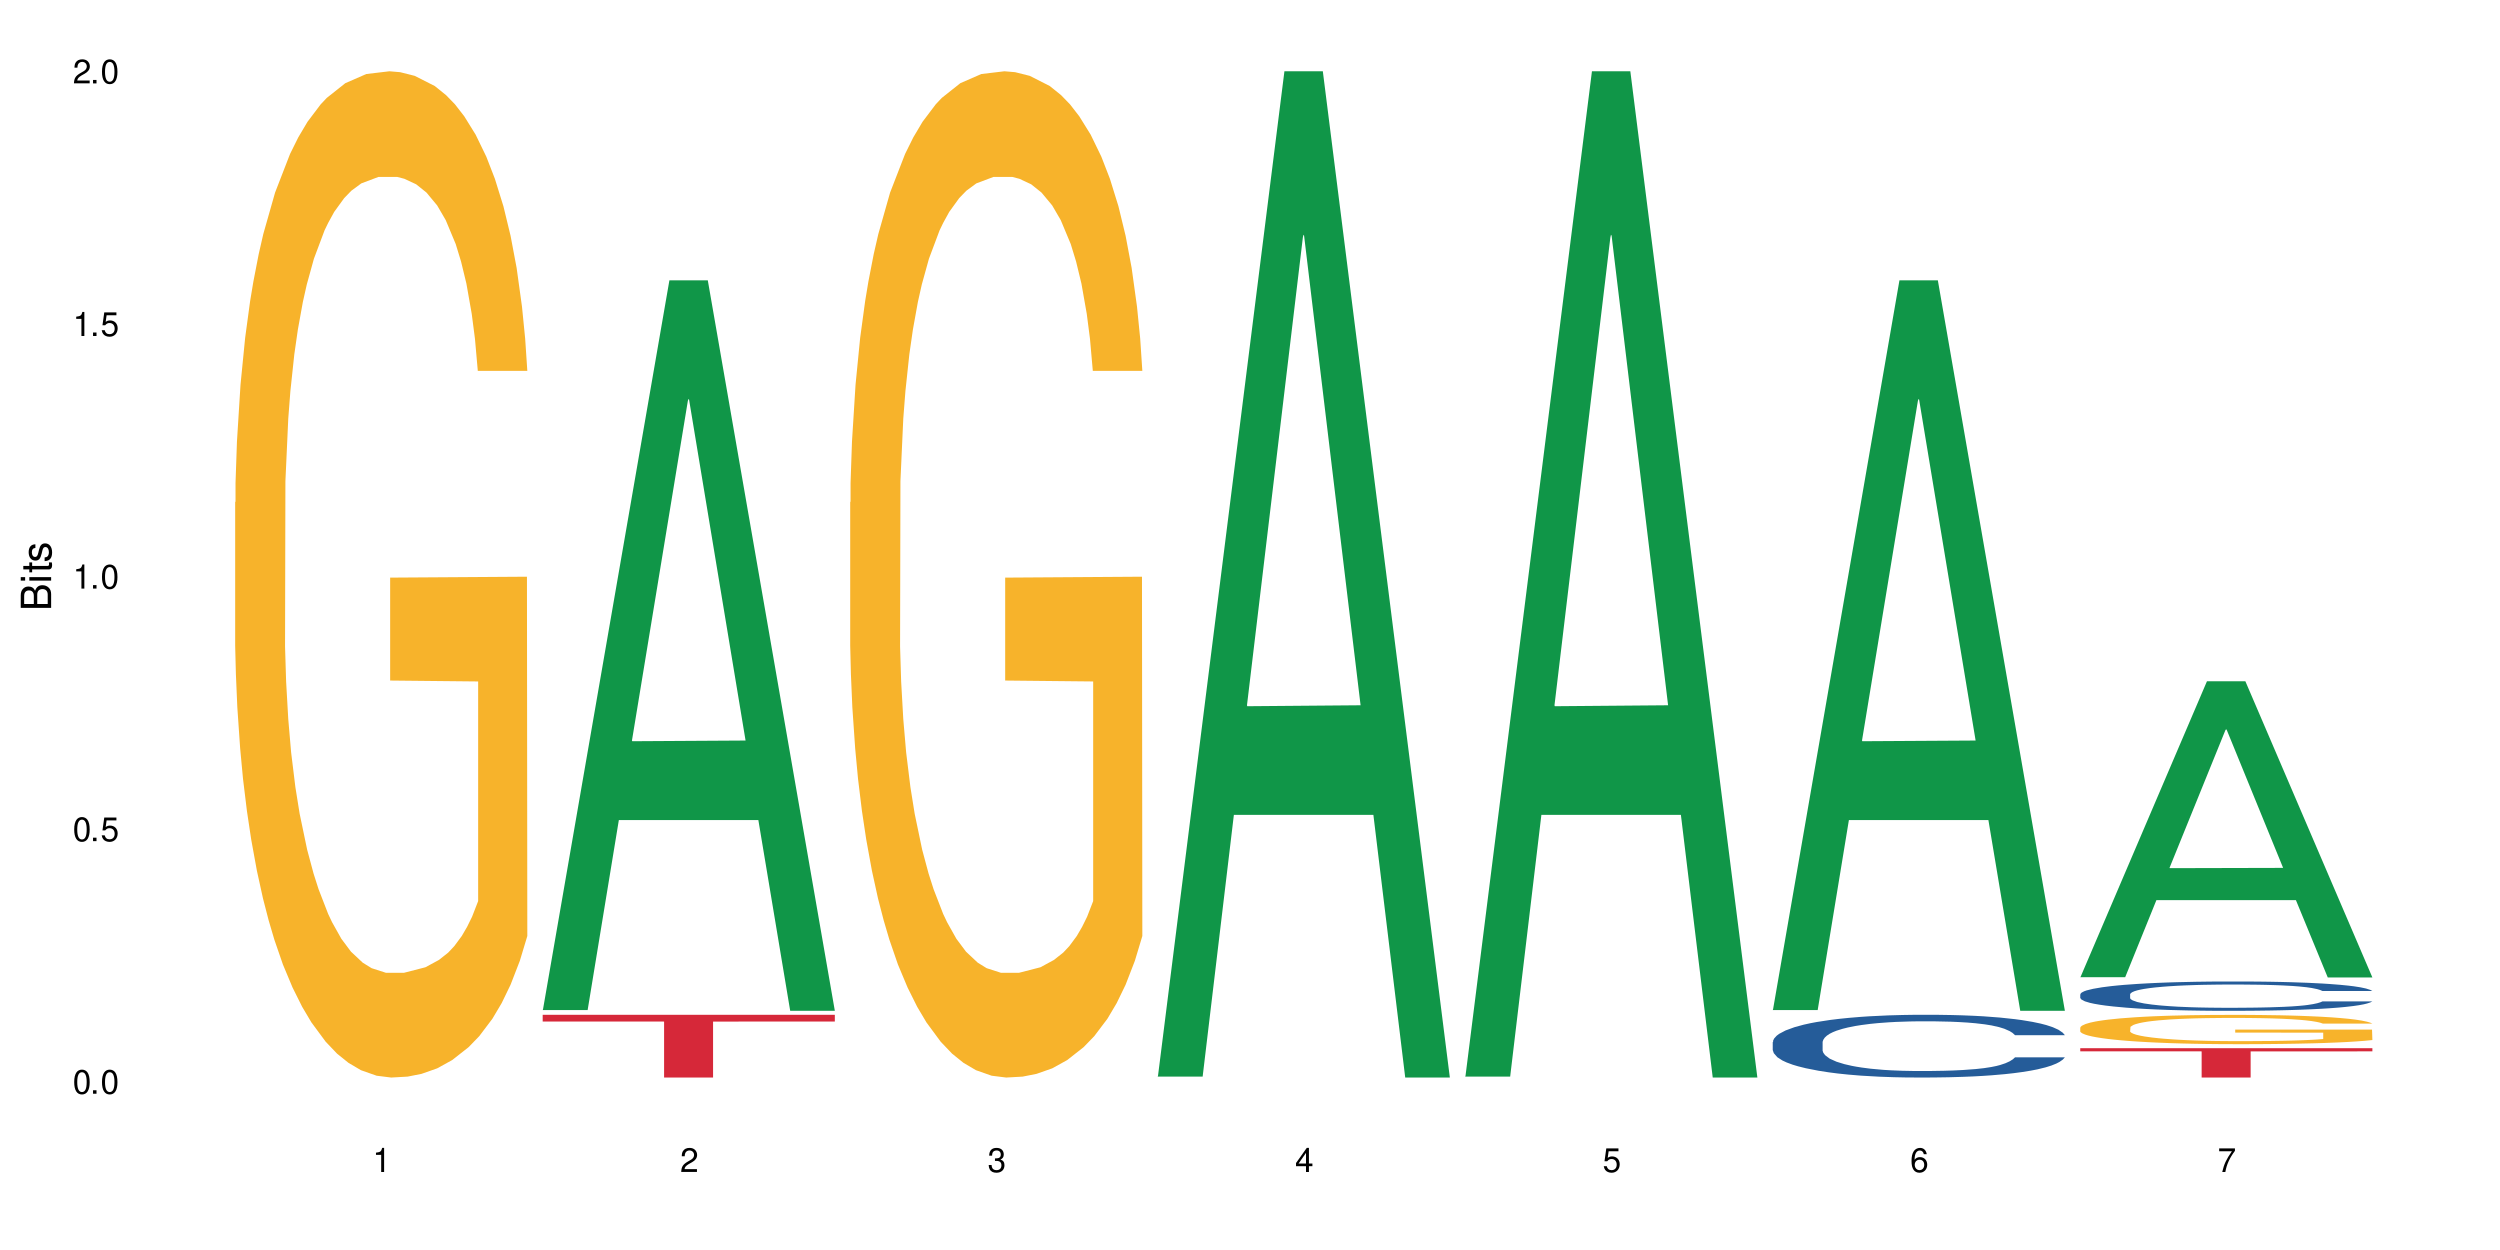 <?xml version="1.0" encoding="UTF-8"?>
<svg xmlns="http://www.w3.org/2000/svg" xmlns:xlink="http://www.w3.org/1999/xlink" width="720" height="360" viewBox="0 0 720 360">
<defs>
<g>
<g id="glyph-0-0">
</g>
<g id="glyph-0-1">
<path d="M 2.641 -6.938 C 2 -6.938 1.422 -6.656 1.078 -6.172 C 0.641 -5.562 0.406 -4.641 0.406 -3.359 C 0.406 -1.016 1.188 0.219 2.641 0.219 C 4.078 0.219 4.859 -1.016 4.859 -3.297 C 4.859 -4.641 4.656 -5.547 4.203 -6.172 C 3.844 -6.656 3.281 -6.938 2.641 -6.938 Z M 2.641 -6.188 C 3.547 -6.188 4 -5.25 4 -3.375 C 4 -1.406 3.562 -0.484 2.625 -0.484 C 1.734 -0.484 1.281 -1.438 1.281 -3.344 C 1.281 -5.25 1.734 -6.188 2.641 -6.188 Z M 2.641 -6.188 "/>
</g>
<g id="glyph-0-2">
<path d="M 1.828 -1 L 0.828 -1 L 0.828 0 L 1.828 0 Z M 1.828 -1 "/>
</g>
<g id="glyph-0-3">
<path d="M 4.562 -6.797 L 1.062 -6.797 L 0.547 -3.094 L 1.328 -3.094 C 1.719 -3.562 2.047 -3.734 2.578 -3.734 C 3.484 -3.734 4.062 -3.109 4.062 -2.094 C 4.062 -1.125 3.484 -0.531 2.578 -0.531 C 1.828 -0.531 1.375 -0.906 1.188 -1.672 L 0.328 -1.672 C 0.453 -1.109 0.547 -0.844 0.75 -0.594 C 1.125 -0.078 1.828 0.219 2.594 0.219 C 3.969 0.219 4.922 -0.781 4.922 -2.219 C 4.922 -3.562 4.031 -4.484 2.719 -4.484 C 2.25 -4.484 1.859 -4.359 1.469 -4.062 L 1.734 -5.969 L 4.562 -5.969 Z M 4.562 -6.797 "/>
</g>
<g id="glyph-0-4">
<path d="M 2.484 -4.938 L 2.484 0 L 3.328 0 L 3.328 -6.938 L 2.766 -6.938 C 2.469 -5.875 2.281 -5.734 0.984 -5.562 L 0.984 -4.938 Z M 2.484 -4.938 "/>
</g>
<g id="glyph-0-5">
<path d="M 4.859 -0.828 L 1.281 -0.828 C 1.359 -1.406 1.672 -1.781 2.5 -2.281 L 3.469 -2.828 C 4.406 -3.344 4.906 -4.062 4.906 -4.906 C 4.906 -5.484 4.672 -6.031 4.266 -6.406 C 3.859 -6.766 3.375 -6.938 2.719 -6.938 C 1.859 -6.938 1.219 -6.625 0.844 -6.031 C 0.609 -5.672 0.5 -5.234 0.484 -4.531 L 1.328 -4.531 C 1.359 -5.016 1.406 -5.281 1.531 -5.516 C 1.75 -5.938 2.188 -6.203 2.703 -6.203 C 3.469 -6.203 4.031 -5.641 4.031 -4.891 C 4.031 -4.344 3.719 -3.859 3.125 -3.516 L 2.234 -3 C 0.812 -2.172 0.406 -1.531 0.328 -0.016 L 4.859 -0.016 Z M 4.859 -0.828 "/>
</g>
<g id="glyph-0-6">
<path d="M 2.125 -3.188 L 2.578 -3.188 C 3.5 -3.188 3.984 -2.766 3.984 -1.922 C 3.984 -1.062 3.469 -0.531 2.594 -0.531 C 1.656 -0.531 1.203 -1 1.156 -2.016 L 0.312 -2.016 C 0.344 -1.453 0.438 -1.094 0.609 -0.781 C 0.953 -0.109 1.625 0.219 2.547 0.219 C 3.953 0.219 4.859 -0.625 4.859 -1.938 C 4.859 -2.828 4.516 -3.297 3.703 -3.594 C 4.344 -3.844 4.656 -4.328 4.656 -5.031 C 4.656 -6.219 3.875 -6.938 2.578 -6.938 C 1.203 -6.938 0.484 -6.172 0.453 -4.703 L 1.297 -4.703 C 1.312 -5.125 1.344 -5.359 1.453 -5.578 C 1.641 -5.969 2.062 -6.203 2.594 -6.203 C 3.344 -6.203 3.797 -5.75 3.797 -5 C 3.797 -4.516 3.609 -4.219 3.25 -4.047 C 3.016 -3.953 2.703 -3.922 2.125 -3.906 Z M 2.125 -3.188 "/>
</g>
<g id="glyph-0-7">
<path d="M 3.141 -1.672 L 3.141 0 L 3.984 0 L 3.984 -1.672 L 4.984 -1.672 L 4.984 -2.438 L 3.984 -2.438 L 3.984 -6.938 L 3.359 -6.938 L 0.266 -2.578 L 0.266 -1.672 Z M 3.141 -2.438 L 1 -2.438 L 3.141 -5.5 Z M 3.141 -2.438 "/>
</g>
<g id="glyph-0-8">
<path d="M 4.781 -5.125 C 4.609 -6.266 3.891 -6.938 2.844 -6.938 C 2.094 -6.938 1.422 -6.578 1.031 -5.953 C 0.594 -5.266 0.406 -4.422 0.406 -3.172 C 0.406 -2 0.578 -1.25 0.984 -0.641 C 1.359 -0.078 1.953 0.219 2.703 0.219 C 3.984 0.219 4.922 -0.75 4.922 -2.094 C 4.922 -3.375 4.062 -4.281 2.844 -4.281 C 2.172 -4.281 1.641 -4.031 1.281 -3.516 C 1.281 -5.234 1.828 -6.188 2.797 -6.188 C 3.391 -6.188 3.797 -5.797 3.938 -5.125 Z M 2.734 -3.531 C 3.547 -3.531 4.062 -2.953 4.062 -2.031 C 4.062 -1.156 3.484 -0.531 2.703 -0.531 C 1.922 -0.531 1.328 -1.188 1.328 -2.078 C 1.328 -2.938 1.906 -3.531 2.734 -3.531 Z M 2.734 -3.531 "/>
</g>
<g id="glyph-0-9">
<path d="M 4.984 -6.797 L 0.438 -6.797 L 0.438 -5.969 L 4.109 -5.969 C 2.5 -3.656 1.828 -2.234 1.328 0 L 2.219 0 C 2.594 -2.172 3.453 -4.047 4.984 -6.094 Z M 4.984 -6.797 "/>
</g>
<g id="glyph-1-0">
</g>
<g id="glyph-1-1">
<path d="M 0 -0.953 L 0 -4.891 C 0 -5.719 -0.234 -6.344 -0.734 -6.797 C -1.188 -7.234 -1.812 -7.469 -2.5 -7.469 C -3.547 -7.469 -4.188 -7 -4.625 -5.875 C -4.984 -6.688 -5.625 -7.094 -6.531 -7.094 C -7.172 -7.094 -7.734 -6.859 -8.141 -6.391 C -8.562 -5.922 -8.75 -5.344 -8.75 -4.5 L -8.75 -0.953 Z M -4.984 -2.062 L -7.766 -2.062 L -7.766 -4.219 C -7.766 -4.844 -7.688 -5.203 -7.453 -5.5 C -7.219 -5.812 -6.859 -5.969 -6.375 -5.969 C -5.891 -5.969 -5.531 -5.812 -5.297 -5.5 C -5.062 -5.203 -4.984 -4.844 -4.984 -4.219 Z M -0.984 -2.062 L -4 -2.062 L -4 -4.781 C -4 -5.766 -3.438 -6.359 -2.484 -6.359 C -1.547 -6.359 -0.984 -5.766 -0.984 -4.781 Z M -0.984 -2.062 "/>
</g>
<g id="glyph-1-2">
<path d="M -6.281 -1.797 L -6.281 -0.797 L 0 -0.797 L 0 -1.797 Z M -8.75 -1.797 L -8.75 -0.797 L -7.484 -0.797 L -7.484 -1.797 Z M -8.75 -1.797 "/>
</g>
<g id="glyph-1-3">
<path d="M -6.281 -3.047 L -6.281 -2.016 L -8.016 -2.016 L -8.016 -1.016 L -6.281 -1.016 L -6.281 -0.172 L -5.469 -0.172 L -5.469 -1.016 L -0.719 -1.016 C -0.078 -1.016 0.281 -1.453 0.281 -2.234 C 0.281 -2.5 0.25 -2.719 0.188 -3.047 L -0.641 -3.047 C -0.609 -2.906 -0.594 -2.766 -0.594 -2.562 C -0.594 -2.141 -0.719 -2.016 -1.156 -2.016 L -5.469 -2.016 L -5.469 -3.047 Z M -6.281 -3.047 "/>
</g>
<g id="glyph-1-4">
<path d="M -4.531 -5.25 C -5.766 -5.25 -6.469 -4.422 -6.469 -2.969 C -6.469 -1.516 -5.719 -0.562 -4.547 -0.562 C -3.562 -0.562 -3.094 -1.062 -2.734 -2.562 L -2.516 -3.484 C -2.344 -4.188 -2.094 -4.469 -1.641 -4.469 C -1.047 -4.469 -0.641 -3.875 -0.641 -3 C -0.641 -2.453 -0.797 -2 -1.062 -1.75 C -1.25 -1.594 -1.422 -1.531 -1.875 -1.469 L -1.875 -0.406 C -0.422 -0.453 0.281 -1.266 0.281 -2.922 C 0.281 -4.5 -0.5 -5.516 -1.719 -5.516 C -2.656 -5.516 -3.172 -4.984 -3.469 -3.734 L -3.703 -2.766 C -3.891 -1.953 -4.156 -1.609 -4.594 -1.609 C -5.188 -1.609 -5.547 -2.125 -5.547 -2.938 C -5.547 -3.75 -5.203 -4.172 -4.531 -4.203 Z M -4.531 -5.25 "/>
</g>
</g>
</defs>
<rect x="-72" y="-36" width="864" height="432" fill="rgb(100%, 100%, 100%)" fill-opacity="1"/>
<path fill-rule="nonzero" fill="rgb(96.863%, 70.196%, 16.863%)" fill-opacity="1" d="M 67.73 144.652 L 67.832 144.387 L 67.832 139.094 L 68.242 127.184 L 69.27 110.777 L 70.605 97.277 L 72.039 86.691 L 72.965 81.133 L 74.504 73.195 L 75.836 67.371 L 79.223 55.461 L 83.531 44.348 L 85.891 39.582 L 88.559 35.082 L 92.355 30.055 L 94.102 28.203 L 99.438 23.965 L 105.488 21.32 L 112.16 20.527 L 115.238 20.789 L 119.441 21.848 L 125.188 24.762 L 128.473 27.406 L 131.039 30.055 L 133.707 33.496 L 136.988 38.789 L 140.066 45.141 L 142.527 51.492 L 144.992 59.43 L 147.043 67.902 L 148.789 77.164 L 150.328 88.281 L 151.25 97.543 L 151.867 106.805 L 137.605 106.805 L 136.785 97.543 L 135.859 90.398 L 134.32 81.664 L 132.781 75.312 L 131.242 70.281 L 128.371 63.402 L 125.906 59.168 L 122.828 55.461 L 119.855 53.078 L 116.469 51.492 L 114.414 50.961 L 108.977 50.961 L 104.055 52.816 L 101.18 54.934 L 99.129 57.051 L 96.254 61.02 L 94.512 64.195 L 93.484 66.312 L 90.406 74.516 L 88.355 81.93 L 87.227 86.957 L 85.789 94.898 L 84.762 102.043 L 83.633 112.629 L 83.02 120.57 L 82.199 138.566 L 82.094 186.207 L 82.402 196.262 L 83.02 207.113 L 83.84 216.641 L 85.07 226.699 L 86.301 234.375 L 88.457 244.695 L 90.305 251.578 L 91.742 256.078 L 94.512 263.223 L 95.641 265.605 L 98.309 270.367 L 101.078 274.074 L 104.465 277.25 L 107.027 278.836 L 111.133 280.16 L 116.363 280.16 L 122.52 278.574 L 126.422 276.457 L 129.09 274.34 L 130.832 272.484 L 132.988 269.574 L 134.527 266.926 L 135.961 264.016 L 137.707 259.516 L 137.707 196.262 L 112.363 195.996 L 112.363 166.355 L 151.762 166.09 L 151.867 269.574 L 149.711 276.719 L 147.043 283.602 L 144.48 288.895 L 141.812 293.395 L 138.016 298.422 L 134.938 301.598 L 130.215 305.305 L 125.906 307.688 L 121.395 309.273 L 117.391 310.066 L 112.672 310.332 L 108.465 309.805 L 103.949 308.215 L 100.359 306.098 L 97.074 303.453 L 93.793 300.012 L 89.688 294.453 L 87.02 289.953 L 84.25 284.395 L 81.48 277.777 L 79.016 270.633 L 77.375 265.074 L 75.734 258.723 L 73.988 250.781 L 72.348 241.785 L 71.117 233.578 L 69.988 224.316 L 69.168 215.582 L 68.348 203.672 L 67.938 194.145 L 67.73 185.941 Z M 67.73 144.652 "/>
<path fill-rule="nonzero" fill="rgb(6.275%, 58.824%, 28.235%)" fill-opacity="1" d="M 156.293 290.906 L 156.383 290.707 L 192.789 80.73 L 203.844 80.73 L 240.43 291.102 L 227.574 291.102 L 218.406 236.188 L 178.227 236.188 L 169.238 290.906 L 156.293 290.906 L 182.094 213.473 L 214.723 213.273 L 198.453 115.102 L 198.273 114.902 L 198.094 115.496 L 182.004 213.273 L 182.094 213.473 Z M 156.293 290.906 "/>
<path fill-rule="nonzero" fill="rgb(83.922%, 15.686%, 22.353%)" fill-opacity="1" d="M 156.293 292.266 L 240.43 292.266 L 240.43 294.199 L 205.363 294.215 L 205.363 310.332 L 191.258 310.332 L 191.258 294.234 L 191.051 294.199 L 156.293 294.199 Z M 156.293 292.266 "/>
<path fill-rule="nonzero" fill="rgb(96.863%, 70.196%, 16.863%)" fill-opacity="1" d="M 244.859 144.652 L 244.961 144.387 L 244.961 139.094 L 245.371 127.184 L 246.398 110.777 L 247.73 97.277 L 249.168 86.691 L 250.09 81.133 L 251.629 73.195 L 252.965 67.371 L 256.348 55.461 L 260.66 44.348 L 263.02 39.582 L 265.688 35.082 L 269.484 30.055 L 271.227 28.203 L 276.562 23.965 L 282.617 21.32 L 289.285 20.527 L 292.363 20.789 L 296.57 21.848 L 302.316 24.762 L 305.598 27.406 L 308.164 30.055 L 310.832 33.496 L 314.117 38.789 L 317.195 45.141 L 319.656 51.492 L 322.117 59.43 L 324.172 67.902 L 325.914 77.164 L 327.453 88.281 L 328.379 97.543 L 328.992 106.805 L 314.73 106.805 L 313.91 97.543 L 312.988 90.398 L 311.449 81.664 L 309.91 75.312 L 308.371 70.281 L 305.496 63.402 L 303.035 59.168 L 299.957 55.461 L 296.98 53.078 L 293.594 51.492 L 291.543 50.961 L 286.105 50.961 L 281.18 52.816 L 278.309 54.934 L 276.254 57.051 L 273.383 61.02 L 271.637 64.195 L 270.613 66.312 L 267.535 74.516 L 265.48 81.93 L 264.352 86.957 L 262.918 94.898 L 261.891 102.043 L 260.762 112.629 L 260.145 120.57 L 259.324 138.566 L 259.223 186.207 L 259.531 196.262 L 260.145 207.113 L 260.965 216.641 L 262.199 226.699 L 263.43 234.375 L 265.582 244.695 L 267.43 251.578 L 268.867 256.078 L 271.637 263.223 L 272.766 265.605 L 275.434 270.367 L 278.203 274.074 L 281.59 277.25 L 284.156 278.836 L 288.258 280.16 L 293.492 280.16 L 299.648 278.574 L 303.547 276.457 L 306.215 274.34 L 307.961 272.484 L 310.113 269.574 L 311.652 266.926 L 313.09 264.016 L 314.832 259.516 L 314.832 196.262 L 289.492 195.996 L 289.492 166.355 L 328.891 166.09 L 328.992 269.574 L 326.84 276.719 L 324.172 283.602 L 321.605 288.895 L 318.938 293.395 L 315.141 298.422 L 312.062 301.598 L 307.344 305.305 L 303.035 307.688 L 298.52 309.273 L 294.52 310.066 L 289.797 310.332 L 285.59 309.805 L 281.078 308.215 L 277.484 306.098 L 274.203 303.453 L 270.918 300.012 L 266.816 294.453 L 264.148 289.953 L 261.379 284.395 L 258.605 277.777 L 256.145 270.633 L 254.504 265.074 L 252.859 258.723 L 251.117 250.781 L 249.477 241.785 L 248.242 233.578 L 247.113 224.316 L 246.293 215.582 L 245.473 203.672 L 245.062 194.145 L 244.859 185.941 Z M 244.859 144.652 "/>
<path fill-rule="nonzero" fill="rgb(6.275%, 58.824%, 28.235%)" fill-opacity="1" d="M 333.422 310.059 L 333.512 309.789 L 369.914 20.527 L 380.973 20.527 L 417.555 310.332 L 404.703 310.332 L 395.535 234.684 L 355.355 234.684 L 346.363 310.059 L 333.422 310.059 L 359.219 203.391 L 391.848 203.117 L 375.578 67.875 L 375.398 67.602 L 375.219 68.418 L 359.129 203.117 L 359.219 203.391 Z M 333.422 310.059 "/>
<path fill-rule="nonzero" fill="rgb(6.275%, 58.824%, 28.235%)" fill-opacity="1" d="M 421.984 310.059 L 422.074 309.789 L 458.48 20.527 L 469.535 20.527 L 506.121 310.332 L 493.266 310.332 L 484.098 234.684 L 443.918 234.684 L 434.93 310.059 L 421.984 310.059 L 447.781 203.391 L 480.41 203.117 L 464.141 67.875 L 463.961 67.602 L 463.781 68.418 L 447.691 203.117 L 447.781 203.391 Z M 421.984 310.059 "/>
<path fill-rule="nonzero" fill="rgb(6.275%, 58.824%, 28.235%)" fill-opacity="1" d="M 510.547 290.906 L 510.637 290.707 L 547.043 80.73 L 558.098 80.73 L 594.684 291.102 L 581.828 291.102 L 572.66 236.188 L 532.48 236.188 L 523.492 290.906 L 510.547 290.906 L 536.348 213.473 L 568.977 213.273 L 552.707 115.102 L 552.527 114.902 L 552.348 115.496 L 536.258 213.273 L 536.348 213.473 Z M 510.547 290.906 "/>
<path fill-rule="nonzero" fill="rgb(14.51%, 36.078%, 60%)" fill-opacity="1" d="M 510.547 300.125 L 510.652 300.109 L 510.652 299.715 L 510.957 299.086 L 511.676 298.293 L 512.395 297.75 L 514.242 296.773 L 516.809 295.832 L 519.473 295.105 L 521.426 294.676 L 523.168 294.348 L 527.168 293.734 L 529.734 293.422 L 532.504 293.141 L 535.891 292.859 L 538.355 292.695 L 543.895 292.43 L 548 292.316 L 551.18 292.266 L 558.055 292.266 L 562.156 292.332 L 565.133 292.414 L 568.418 292.547 L 571.188 292.695 L 576.008 293.059 L 580.32 293.52 L 582.27 293.785 L 585.348 294.297 L 587.707 294.793 L 589.348 295.223 L 591.195 295.832 L 592.836 296.574 L 594.066 297.418 L 594.684 298.129 L 580.32 298.129 L 579.602 297.469 L 578.781 296.957 L 577.242 296.277 L 575.703 295.801 L 573.547 295.32 L 571.598 295.008 L 568.93 294.695 L 566.57 294.496 L 564.105 294.348 L 561.746 294.246 L 557.234 294.148 L 552 294.148 L 550.051 294.18 L 546.051 294.312 L 543.895 294.43 L 540.816 294.66 L 538.66 294.875 L 536.098 295.207 L 534.352 295.484 L 532.199 295.914 L 530.66 296.297 L 528.914 296.84 L 527.887 297.254 L 526.965 297.715 L 526.145 298.262 L 525.527 298.84 L 525.117 299.449 L 524.914 300.043 L 524.914 302.605 L 525.117 303.199 L 525.629 303.891 L 526.965 304.898 L 528.914 305.773 L 531.172 306.469 L 533.324 306.965 L 534.559 307.195 L 536.199 307.457 L 538.766 307.789 L 542.457 308.121 L 544.613 308.25 L 547.895 308.383 L 551.281 308.449 L 555.797 308.449 L 559.797 308.383 L 562.465 308.301 L 565.234 308.168 L 569.031 307.887 L 571.391 307.625 L 573.445 307.309 L 574.984 306.996 L 576.008 306.73 L 577.547 306.219 L 578.781 305.66 L 579.703 305.082 L 580.32 304.52 L 594.684 304.52 L 594.066 305.18 L 593.145 305.824 L 592.223 306.305 L 590.785 306.883 L 589.145 307.395 L 586.781 307.973 L 584.832 308.352 L 582.27 308.762 L 579.91 309.078 L 577.344 309.359 L 573.547 309.688 L 571.086 309.855 L 568.418 310.004 L 565.234 310.133 L 561.234 310.25 L 556.926 310.316 L 552.922 310.332 L 548.613 310.301 L 545.434 310.234 L 541.227 310.086 L 535.992 309.789 L 532.199 309.473 L 529.223 309.16 L 526.656 308.828 L 523.785 308.383 L 520.09 307.656 L 517.832 307.094 L 516.293 306.633 L 514.551 305.988 L 513.316 305.41 L 511.883 304.488 L 510.855 303.312 L 510.547 302.406 Z M 510.547 300.125 "/>
<path fill-rule="nonzero" fill="rgb(6.275%, 58.824%, 28.235%)" fill-opacity="1" d="M 599.113 281.43 L 599.203 281.348 L 635.605 196.203 L 646.664 196.203 L 683.246 281.508 L 670.395 281.508 L 661.223 259.242 L 621.043 259.242 L 612.055 281.43 L 599.113 281.43 L 624.91 250.031 L 657.539 249.949 L 641.27 210.141 L 641.09 210.059 L 640.91 210.301 L 624.82 249.949 L 624.91 250.031 Z M 599.113 281.43 "/>
<path fill-rule="nonzero" fill="rgb(14.51%, 36.078%, 60%)" fill-opacity="1" d="M 599.113 286.348 L 599.215 286.34 L 599.215 286.152 L 599.523 285.859 L 600.238 285.488 L 600.957 285.234 L 602.805 284.781 L 605.371 284.34 L 608.039 284 L 609.988 283.801 L 611.73 283.645 L 615.734 283.359 L 618.297 283.215 L 621.07 283.082 L 624.453 282.949 L 626.918 282.875 L 632.457 282.75 L 636.562 282.695 L 639.742 282.672 L 646.617 282.672 L 650.723 282.703 L 653.695 282.742 L 656.98 282.805 L 659.75 282.875 L 664.574 283.043 L 668.883 283.258 L 670.832 283.383 L 673.91 283.621 L 676.27 283.855 L 677.91 284.055 L 679.758 284.34 L 681.398 284.688 L 682.633 285.082 L 683.246 285.414 L 668.883 285.414 L 668.164 285.105 L 667.344 284.863 L 665.805 284.547 L 664.266 284.324 L 662.109 284.102 L 660.16 283.953 L 657.492 283.809 L 655.133 283.715 L 652.672 283.645 L 650.312 283.598 L 645.797 283.551 L 640.562 283.551 L 638.613 283.566 L 634.613 283.629 L 632.457 283.684 L 629.379 283.793 L 627.227 283.891 L 624.66 284.047 L 622.914 284.18 L 620.762 284.379 L 619.223 284.555 L 617.477 284.812 L 616.453 285.004 L 615.527 285.219 L 614.707 285.473 L 614.09 285.746 L 613.68 286.031 L 613.477 286.309 L 613.477 287.504 L 613.68 287.781 L 614.195 288.105 L 615.527 288.578 L 617.477 288.988 L 619.734 289.312 L 621.891 289.543 L 623.121 289.648 L 624.762 289.773 L 627.328 289.93 L 631.02 290.082 L 633.176 290.145 L 636.461 290.207 L 639.844 290.238 L 644.359 290.238 L 648.359 290.207 L 651.027 290.168 L 653.801 290.105 L 657.594 289.973 L 659.957 289.852 L 662.008 289.703 L 663.547 289.559 L 664.574 289.434 L 666.113 289.195 L 667.344 288.934 L 668.266 288.664 L 668.883 288.398 L 683.246 288.398 L 682.633 288.707 L 681.707 289.008 L 680.785 289.234 L 679.348 289.504 L 677.707 289.742 L 675.348 290.012 L 673.398 290.191 L 670.832 290.383 L 668.473 290.531 L 665.906 290.66 L 662.109 290.816 L 659.648 290.895 L 656.98 290.961 L 653.801 291.023 L 649.797 291.078 L 645.488 291.109 L 641.488 291.117 L 637.176 291.102 L 633.996 291.07 L 629.789 291 L 624.559 290.863 L 620.762 290.715 L 617.785 290.57 L 615.219 290.414 L 612.348 290.207 L 608.652 289.867 L 606.395 289.605 L 604.855 289.387 L 603.113 289.086 L 601.883 288.816 L 600.445 288.383 L 599.418 287.836 L 599.113 287.41 Z M 599.113 286.348 "/>
<path fill-rule="nonzero" fill="rgb(96.863%, 70.196%, 16.863%)" fill-opacity="1" d="M 599.113 295.898 L 599.215 295.891 L 599.215 295.734 L 599.625 295.387 L 600.652 294.91 L 601.984 294.516 L 603.422 294.207 L 604.344 294.047 L 605.883 293.816 L 607.219 293.645 L 610.602 293.297 L 614.914 292.977 L 617.273 292.836 L 619.941 292.703 L 623.738 292.559 L 625.48 292.504 L 630.816 292.383 L 636.871 292.305 L 643.539 292.281 L 646.617 292.289 L 650.824 292.32 L 656.57 292.402 L 659.852 292.48 L 662.418 292.559 L 665.086 292.66 L 668.367 292.812 L 671.445 292.996 L 673.91 293.184 L 676.371 293.414 L 678.426 293.66 L 680.168 293.93 L 681.707 294.254 L 682.633 294.523 L 683.246 294.793 L 668.984 294.793 L 668.164 294.523 L 667.242 294.316 L 665.703 294.062 L 664.164 293.875 L 662.625 293.73 L 659.75 293.531 L 657.289 293.406 L 654.211 293.297 L 651.234 293.23 L 647.848 293.184 L 645.797 293.168 L 640.359 293.168 L 635.434 293.223 L 632.559 293.281 L 630.508 293.344 L 627.637 293.461 L 625.891 293.555 L 624.863 293.613 L 621.785 293.855 L 619.734 294.07 L 618.605 294.215 L 617.168 294.449 L 616.145 294.656 L 615.016 294.965 L 614.398 295.195 L 613.578 295.719 L 613.477 297.109 L 613.785 297.402 L 614.398 297.719 L 615.219 297.996 L 616.453 298.289 L 617.684 298.512 L 619.836 298.812 L 621.684 299.012 L 623.121 299.145 L 625.891 299.352 L 627.02 299.422 L 629.688 299.559 L 632.457 299.668 L 635.844 299.762 L 638.41 299.809 L 642.512 299.844 L 647.746 299.844 L 653.902 299.801 L 657.801 299.738 L 660.469 299.676 L 662.211 299.621 L 664.367 299.535 L 665.906 299.461 L 667.344 299.375 L 669.086 299.242 L 669.086 297.402 L 643.742 297.395 L 643.742 296.531 L 683.145 296.523 L 683.246 299.535 L 681.094 299.746 L 678.426 299.945 L 675.859 300.102 L 673.191 300.23 L 669.395 300.379 L 666.316 300.469 L 661.598 300.578 L 657.289 300.648 L 652.773 300.695 L 648.773 300.719 L 644.051 300.723 L 639.844 300.711 L 635.332 300.664 L 631.738 300.602 L 628.457 300.523 L 625.172 300.426 L 621.07 300.262 L 618.402 300.129 L 615.629 299.969 L 612.859 299.777 L 610.398 299.566 L 608.758 299.406 L 607.113 299.223 L 605.371 298.988 L 603.73 298.727 L 602.496 298.488 L 601.367 298.219 L 600.547 297.965 L 599.727 297.617 L 599.316 297.34 L 599.113 297.102 Z M 599.113 295.898 "/>
<path fill-rule="nonzero" fill="rgb(83.922%, 15.686%, 22.353%)" fill-opacity="1" d="M 599.113 301.887 L 683.246 301.887 L 683.246 302.793 L 648.184 302.801 L 648.184 310.332 L 634.074 310.332 L 634.074 302.809 L 633.871 302.793 L 599.113 302.793 Z M 599.113 301.887 "/>
<g fill="rgb(0%, 0%, 0%)" fill-opacity="1">
<use xlink:href="#glyph-0-1" x="20.965" y="314.993"/>
<use xlink:href="#glyph-0-2" x="25.965" y="314.993"/>
<use xlink:href="#glyph-0-1" x="28.965" y="314.993"/>
</g>
<g fill="rgb(0%, 0%, 0%)" fill-opacity="1">
<use xlink:href="#glyph-0-1" x="20.965" y="242.251"/>
<use xlink:href="#glyph-0-2" x="25.965" y="242.251"/>
<use xlink:href="#glyph-0-3" x="28.965" y="242.251"/>
</g>
<g fill="rgb(0%, 0%, 0%)" fill-opacity="1">
<use xlink:href="#glyph-0-4" x="20.965" y="169.509"/>
<use xlink:href="#glyph-0-2" x="25.965" y="169.509"/>
<use xlink:href="#glyph-0-1" x="28.965" y="169.509"/>
</g>
<g fill="rgb(0%, 0%, 0%)" fill-opacity="1">
<use xlink:href="#glyph-0-4" x="20.965" y="96.767"/>
<use xlink:href="#glyph-0-2" x="25.965" y="96.767"/>
<use xlink:href="#glyph-0-3" x="28.965" y="96.767"/>
</g>
<g fill="rgb(0%, 0%, 0%)" fill-opacity="1">
<use xlink:href="#glyph-0-5" x="20.965" y="24.024"/>
<use xlink:href="#glyph-0-2" x="25.965" y="24.024"/>
<use xlink:href="#glyph-0-1" x="28.965" y="24.024"/>
</g>
<g fill="rgb(0%, 0%, 0%)" fill-opacity="1">
<use xlink:href="#glyph-0-4" x="107.297" y="337.532"/>
</g>
<g fill="rgb(0%, 0%, 0%)" fill-opacity="1">
<use xlink:href="#glyph-0-5" x="195.863" y="337.532"/>
</g>
<g fill="rgb(0%, 0%, 0%)" fill-opacity="1">
<use xlink:href="#glyph-0-6" x="284.426" y="337.532"/>
</g>
<g fill="rgb(0%, 0%, 0%)" fill-opacity="1">
<use xlink:href="#glyph-0-7" x="372.988" y="337.532"/>
</g>
<g fill="rgb(0%, 0%, 0%)" fill-opacity="1">
<use xlink:href="#glyph-0-3" x="461.551" y="337.532"/>
</g>
<g fill="rgb(0%, 0%, 0%)" fill-opacity="1">
<use xlink:href="#glyph-0-8" x="550.117" y="337.532"/>
</g>
<g fill="rgb(0%, 0%, 0%)" fill-opacity="1">
<use xlink:href="#glyph-0-9" x="638.68" y="337.532"/>
</g>
<g fill="rgb(0%, 0%, 0%)" fill-opacity="1">
<use xlink:href="#glyph-1-1" x="14.725" y="176.012"/>
<use xlink:href="#glyph-1-2" x="14.725" y="168.012"/>
<use xlink:href="#glyph-1-3" x="14.725" y="165.012"/>
<use xlink:href="#glyph-1-4" x="14.725" y="162.012"/>
</g>
</svg>
